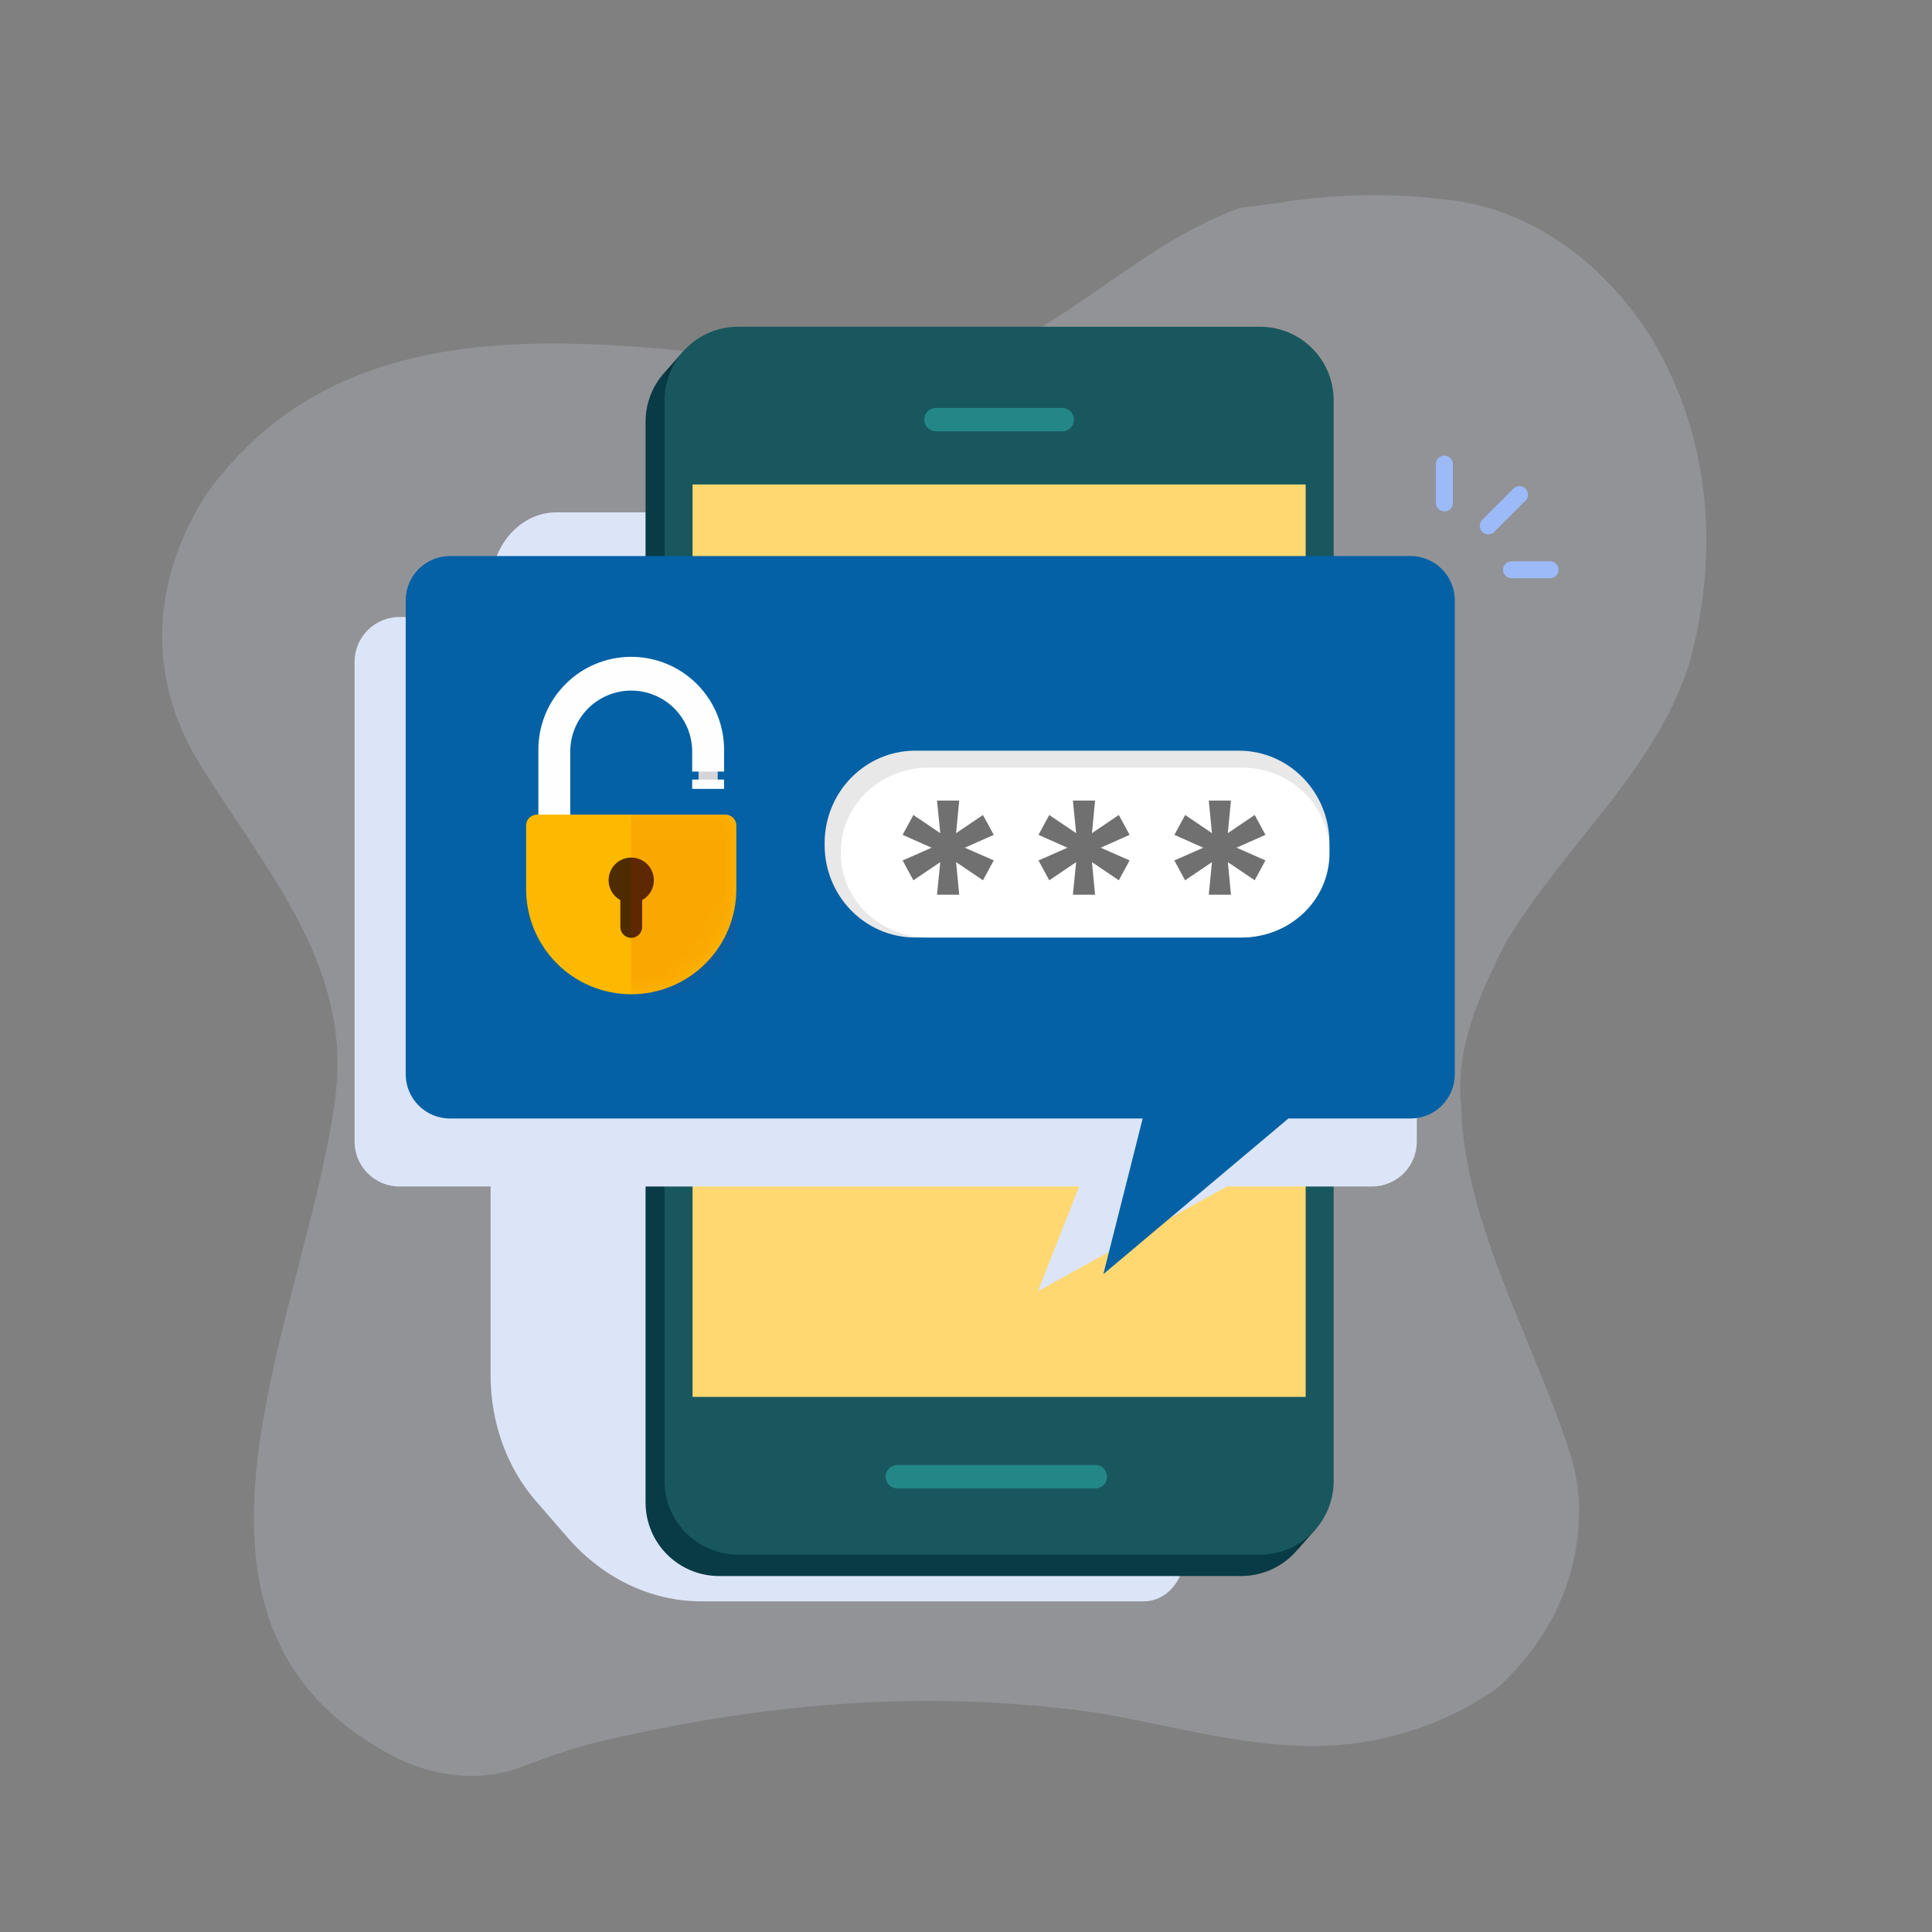 <svg width="100" height="100" viewBox="0 0 100 100" fill="none" xmlns="http://www.w3.org/2000/svg">
<rect x="0" y="0" width="100" height="100" fill="#808080" stroke="none"/>
<g id="Frame">
<g id="Group">
<g id="Layer 3">
<path id="Vector" d="M66.756 10.402C65.826 10.566 65.017 10.661 64.208 10.755C57.386 13.192 52.988 19.992 45.249 19.256C33.372 18.184 18.721 14.43 10.7 25.554C9.411 27.546 8.584 29.776 8.423 32.1C8.263 34.424 8.767 36.842 10.137 39.21C13.527 44.827 18.201 49.747 17.371 56.676C16.107 66.909 8.647 80.965 17.171 88.708C18.118 89.567 19.262 90.351 20.634 91.04C22.615 91.982 24.912 92.237 26.957 91.47C28.105 91.023 29.259 90.631 30.419 90.294C39.207 88.152 47.885 87.386 56.817 88.662C61.411 89.428 66.005 90.959 70.8 90.135C71.573 89.995 72.335 89.806 73.083 89.57C74.655 89.071 76.141 88.333 77.49 87.383C78.176 86.762 78.8 86.075 79.351 85.331C80.962 83.148 81.806 80.587 81.731 77.81C81.692 77.006 81.559 76.209 81.334 75.436C80.361 72.373 78.971 69.359 77.805 66.331C76.64 63.302 75.699 60.267 75.627 57.185C75.309 54.274 76.61 51.389 77.946 48.776C81.154 43.482 85.66 39.949 87.46 34.273C88.987 28.626 88.565 22.665 85.507 17.556C83.147 13.732 79.233 10.636 74.439 10.292C72.139 10.013 69.589 10.03 66.756 10.402Z" fill="#DCE5F7" fill-opacity="0.2"/>
<g id="Vector_2" style="mix-blend-mode:multiply">
<path d="M59.207 82.885H36.3C33.708 82.885 31.223 81.702 29.39 79.596L27.737 77.693C26.236 75.968 25.393 73.628 25.393 71.186V30.43C25.393 28.27 26.916 26.52 28.795 26.52H60.74L61.302 80.445C61.32 81.789 60.374 82.885 59.207 82.885Z" fill="#DCE5F7"/>
</g>
<path id="Vector_3" d="M37.22 18.024H64.24C65.249 18.024 66.217 18.425 66.931 19.139C67.644 19.853 68.045 20.821 68.045 21.83V77.77C68.045 78.779 67.644 79.748 66.931 80.461C66.217 81.175 65.249 81.576 64.24 81.576H37.22C36.21 81.576 35.242 81.175 34.529 80.461C33.815 79.748 33.414 78.779 33.414 77.77V21.831C33.414 20.821 33.815 19.853 34.529 19.14C35.242 18.426 36.21 18.025 37.22 18.025V18.024Z" fill="#083B45"/>
<path id="Vector_4" d="M35.38 18.168L34.498 19.17V19.848L35.905 19.315L35.38 18.168Z" fill="#07343B"/>
<path id="Vector_5" d="M67.171 80.199L68.125 79.123L66.677 78.666L67.171 80.199Z" fill="#07343B"/>
<path id="Vector_6" d="M65.224 16.913H38.203C36.101 16.913 34.397 18.617 34.397 20.719V76.659C34.397 78.762 36.101 80.466 38.203 80.466H65.224C67.326 80.466 69.03 78.762 69.03 76.659V20.719C69.03 18.617 67.326 16.913 65.224 16.913Z" fill="#19575E"/>
<path id="Vector_7" d="M67.581 25.076H35.847V72.303H67.581V25.076Z" fill="#FFD871"/>
<path id="Vector_8" d="M54.983 22.325H48.445C48.285 22.325 48.131 22.261 48.017 22.148C47.904 22.035 47.84 21.881 47.84 21.72C47.84 21.641 47.856 21.562 47.886 21.489C47.916 21.416 47.961 21.349 48.017 21.293C48.073 21.236 48.14 21.192 48.213 21.161C48.287 21.131 48.365 21.115 48.445 21.115H54.983C55.062 21.115 55.141 21.131 55.214 21.161C55.288 21.192 55.355 21.236 55.411 21.292C55.467 21.349 55.511 21.415 55.542 21.489C55.572 21.562 55.588 21.641 55.588 21.72C55.588 21.8 55.572 21.879 55.542 21.952C55.511 22.025 55.467 22.092 55.41 22.148C55.354 22.204 55.288 22.249 55.214 22.279C55.141 22.31 55.062 22.325 54.983 22.325Z" fill="#238787"/>
<path id="Vector_9" d="M56.695 77.039H46.445C46.284 77.039 46.13 76.975 46.017 76.862C45.903 76.748 45.839 76.594 45.839 76.434C45.84 76.273 45.903 76.12 46.017 76.006C46.13 75.893 46.284 75.829 46.445 75.829H56.695C56.855 75.829 57.009 75.893 57.123 76.006C57.236 76.12 57.3 76.273 57.3 76.434C57.3 76.513 57.284 76.592 57.254 76.665C57.224 76.739 57.179 76.805 57.123 76.862C57.067 76.918 57 76.962 56.927 76.993C56.853 77.023 56.775 77.039 56.695 77.039Z" fill="#238787"/>
<g id="Vector_10" style="mix-blend-mode:multiply">
<path d="M71.01 61.413H63.506L53.719 66.837L55.857 61.413H20.669C20.055 61.412 19.465 61.167 19.031 60.732C18.597 60.297 18.353 59.708 18.353 59.093V34.256C18.353 33.951 18.413 33.649 18.529 33.368C18.646 33.086 18.817 32.831 19.032 32.615C19.248 32.4 19.503 32.229 19.785 32.112C20.066 31.996 20.368 31.936 20.673 31.936H71.014C71.629 31.936 72.219 32.18 72.654 32.615C73.089 33.05 73.334 33.64 73.334 34.256V59.093C73.334 59.398 73.274 59.7 73.157 59.981C73.04 60.263 72.869 60.519 72.653 60.735C72.437 60.95 72.181 61.121 71.899 61.237C71.618 61.354 71.316 61.413 71.01 61.413Z" fill="#DCE5F7"/>
</g>
<path id="Vector_11" d="M73.008 57.894H66.686L57.11 65.948L59.145 57.894H23.29C22.683 57.894 22.1 57.652 21.67 57.222C21.24 56.793 20.999 56.21 20.999 55.602V31.073C20.999 30.465 21.24 29.882 21.67 29.452C22.1 29.023 22.683 28.781 23.29 28.781H73.009C73.617 28.781 74.2 29.023 74.629 29.452C75.059 29.882 75.3 30.465 75.3 31.073V55.602C75.3 55.903 75.241 56.201 75.126 56.479C75.01 56.758 74.842 57.01 74.629 57.223C74.416 57.436 74.163 57.605 73.885 57.72C73.607 57.835 73.309 57.894 73.008 57.894Z" fill="#0461A5"/>
<path id="Vector_12" d="M77.033 27.657C76.946 27.657 76.861 27.631 76.789 27.583C76.717 27.535 76.66 27.466 76.627 27.386C76.594 27.306 76.585 27.218 76.602 27.132C76.619 27.047 76.661 26.969 76.722 26.907L78.334 25.296C78.375 25.254 78.423 25.221 78.477 25.198C78.53 25.175 78.588 25.163 78.646 25.162C78.705 25.162 78.762 25.173 78.816 25.195C78.87 25.217 78.919 25.249 78.961 25.291C79.002 25.332 79.034 25.381 79.056 25.435C79.079 25.489 79.09 25.547 79.089 25.605C79.089 25.663 79.076 25.721 79.053 25.774C79.03 25.828 78.997 25.876 78.955 25.917L77.344 27.529C77.261 27.611 77.15 27.657 77.033 27.657Z" fill="#9CBAF7"/>
<path id="Vector_13" d="M80.212 29.93H78.219C78.105 29.926 77.997 29.878 77.918 29.796C77.84 29.714 77.795 29.605 77.795 29.491C77.795 29.378 77.84 29.268 77.918 29.186C77.997 29.104 78.105 29.056 78.219 29.052H80.212C80.271 29.05 80.33 29.06 80.385 29.081C80.441 29.102 80.491 29.134 80.534 29.175C80.576 29.216 80.61 29.265 80.633 29.319C80.656 29.374 80.668 29.432 80.668 29.491C80.668 29.55 80.656 29.609 80.633 29.663C80.61 29.718 80.576 29.767 80.534 29.808C80.491 29.849 80.441 29.881 80.385 29.902C80.33 29.923 80.271 29.933 80.212 29.93Z" fill="#9CBAF7"/>
<path id="Vector_14" d="M74.762 26.471C74.646 26.471 74.534 26.425 74.451 26.343C74.369 26.26 74.323 26.148 74.323 26.032V24.039C74.32 23.98 74.33 23.921 74.351 23.866C74.372 23.811 74.404 23.76 74.445 23.718C74.486 23.675 74.535 23.641 74.59 23.618C74.644 23.595 74.703 23.583 74.762 23.583C74.821 23.583 74.879 23.595 74.934 23.618C74.988 23.641 75.037 23.675 75.078 23.718C75.119 23.76 75.151 23.811 75.172 23.866C75.193 23.921 75.203 23.98 75.201 24.039V26.032C75.201 26.148 75.155 26.26 75.072 26.343C74.99 26.425 74.879 26.471 74.762 26.471Z" fill="#9CBAF7"/>
<path id="Vector_15" d="M37.15 39.912H36.156V40.404H37.15V39.912Z" fill="#D4D4D9"/>
<path id="Vector_16" d="M37.478 40.352H35.828V40.833H37.478V40.352Z" fill="#FEFEFF"/>
<path id="Vector_17" d="M35.828 39.937H37.478V38.858C37.485 38.222 37.366 37.591 37.128 37.002C36.889 36.412 36.537 35.876 36.09 35.424C35.643 34.972 35.111 34.613 34.524 34.368C33.937 34.123 33.308 33.997 32.672 33.997C32.036 33.997 31.407 34.123 30.82 34.368C30.234 34.613 29.701 34.972 29.255 35.424C28.808 35.876 28.455 36.412 28.216 37.002C27.978 37.591 27.859 38.222 27.866 38.858V42.622H29.516V38.858C29.528 38.028 29.865 37.237 30.456 36.654C31.047 36.072 31.843 35.745 32.672 35.745C33.502 35.745 34.298 36.072 34.888 36.654C35.479 37.237 35.816 38.028 35.828 38.858V39.937Z" fill="#FEFEFF"/>
<path id="Vector_18" d="M27.797 42.164H37.547C37.697 42.164 37.841 42.224 37.947 42.33C38.053 42.435 38.112 42.579 38.112 42.729V46.023C38.112 47.465 37.539 48.849 36.519 49.869C35.498 50.889 34.115 51.463 32.672 51.463C31.229 51.463 29.845 50.889 28.825 49.869C27.805 48.849 27.232 47.465 27.232 46.023V42.729C27.232 42.579 27.291 42.435 27.397 42.33C27.503 42.224 27.647 42.164 27.796 42.164H27.797Z" fill="#FCB900"/>
<g id="Vector_19" style="mix-blend-mode:multiply" opacity="0.85">
<path d="M33.845 45.567C33.846 45.36 33.793 45.156 33.69 44.976C33.587 44.796 33.438 44.647 33.258 44.544C33.078 44.44 32.874 44.386 32.667 44.387C32.46 44.388 32.257 44.443 32.078 44.548C31.899 44.653 31.751 44.804 31.65 44.985C31.548 45.165 31.496 45.37 31.499 45.577C31.502 45.784 31.56 45.987 31.667 46.165C31.774 46.342 31.926 46.488 32.108 46.588V47.961C32.105 48.036 32.118 48.112 32.145 48.182C32.173 48.253 32.214 48.318 32.267 48.372C32.319 48.426 32.382 48.47 32.452 48.499C32.522 48.529 32.597 48.544 32.672 48.544C32.748 48.544 32.823 48.529 32.893 48.499C32.962 48.47 33.026 48.426 33.078 48.372C33.131 48.318 33.172 48.253 33.199 48.182C33.226 48.112 33.239 48.036 33.237 47.961V46.588C33.42 46.488 33.574 46.341 33.681 46.161C33.788 45.981 33.844 45.776 33.845 45.567Z" fill="#301300"/>
</g>
<g id="Clip path group">
<mask id="mask0_7500_15760" style="mask-type:luminance" maskUnits="userSpaceOnUse" x="27" y="34" width="12" height="18">
<g id="clip-path">
<path id="Vector_20" d="M38.112 42.593V46.022C38.112 47.465 37.539 48.849 36.519 49.869C35.499 50.889 34.115 51.462 32.673 51.462C31.23 51.462 29.846 50.889 28.826 49.869C27.806 48.849 27.232 47.465 27.232 46.022V42.593C27.232 42.48 27.278 42.37 27.358 42.29C27.439 42.209 27.548 42.164 27.662 42.164H27.867V38.858C27.868 38.199 28.004 37.548 28.267 36.944C28.529 36.34 28.913 35.796 29.395 35.346C29.876 34.897 30.445 34.551 31.065 34.33C31.686 34.109 32.345 34.018 33.002 34.063C35.472 34.228 37.547 36.29 37.479 39.028V39.937H35.828V38.858C35.817 38.028 35.479 37.237 34.889 36.654C34.298 36.072 33.502 35.746 32.672 35.746C31.843 35.746 31.047 36.072 30.456 36.654C29.866 37.237 29.528 38.028 29.516 38.858V42.164H37.68C37.737 42.163 37.793 42.174 37.845 42.196C37.898 42.217 37.945 42.249 37.986 42.289C38.026 42.329 38.057 42.376 38.079 42.428C38.101 42.481 38.112 42.537 38.112 42.593ZM35.828 40.836H37.478V40.352H35.828V40.836Z" fill="white"/>
</g>
</mask>
<g mask="url(#mask0_7500_15760)">
<g id="Group_2">
<g id="Vector_21" style="mix-blend-mode:multiply" opacity="0.1">
<path d="M38.113 42.164H32.673V51.463H38.113V42.164Z" fill="#E70013"/>
</g>
</g>
</g>
</g>
<path id="Vector_22" d="M64.122 48.526H47.373C44.782 48.526 42.683 46.383 42.683 43.739V43.642C42.683 40.998 44.782 38.855 47.373 38.855H64.122C66.712 38.855 68.812 40.997 68.812 43.642V43.739C68.812 46.383 66.712 48.526 64.122 48.526Z" fill="#E8E8E8"/>
<path id="Vector_23" d="M64.272 48.526H48.061C45.554 48.526 43.523 46.577 43.523 44.173V44.085C43.523 41.682 45.554 39.733 48.061 39.733H64.271C66.778 39.733 68.814 41.682 68.814 44.085V44.173C68.812 46.577 66.782 48.526 64.272 48.526Z" fill="white"/>
<path id="Vector_24" d="M48.499 41.438H49.649L49.487 43.123L50.877 42.183L51.437 43.212L49.939 43.877L51.437 44.534L50.879 45.562L49.487 44.624L49.649 46.31H48.499L48.668 44.624L47.277 45.564L46.719 44.537L48.218 43.878L46.719 43.212L47.277 42.184L48.668 43.124L48.499 41.438Z" fill="#707070"/>
<path id="Vector_25" d="M55.532 41.438H56.681L56.52 43.123L57.91 42.183L58.468 43.212L56.971 43.877L58.468 44.535L57.91 45.563L56.52 44.624L56.681 46.31H55.532L55.701 44.624L54.31 45.564L53.752 44.537L55.251 43.878L53.752 43.212L54.31 42.184L55.701 43.124L55.532 41.438Z" fill="#707070"/>
<path id="Vector_26" d="M62.566 41.438H63.714L63.552 43.123L64.943 42.183L65.5 43.211L64.003 43.876L65.5 44.534L64.943 45.562L63.553 44.624L63.715 46.31H62.566L62.731 44.624L61.341 45.564L60.783 44.537L62.282 43.878L60.786 43.212L61.344 42.184L62.731 43.123L62.566 41.438Z" fill="#707070"/>
</g>
</g>
</g>
</svg>
